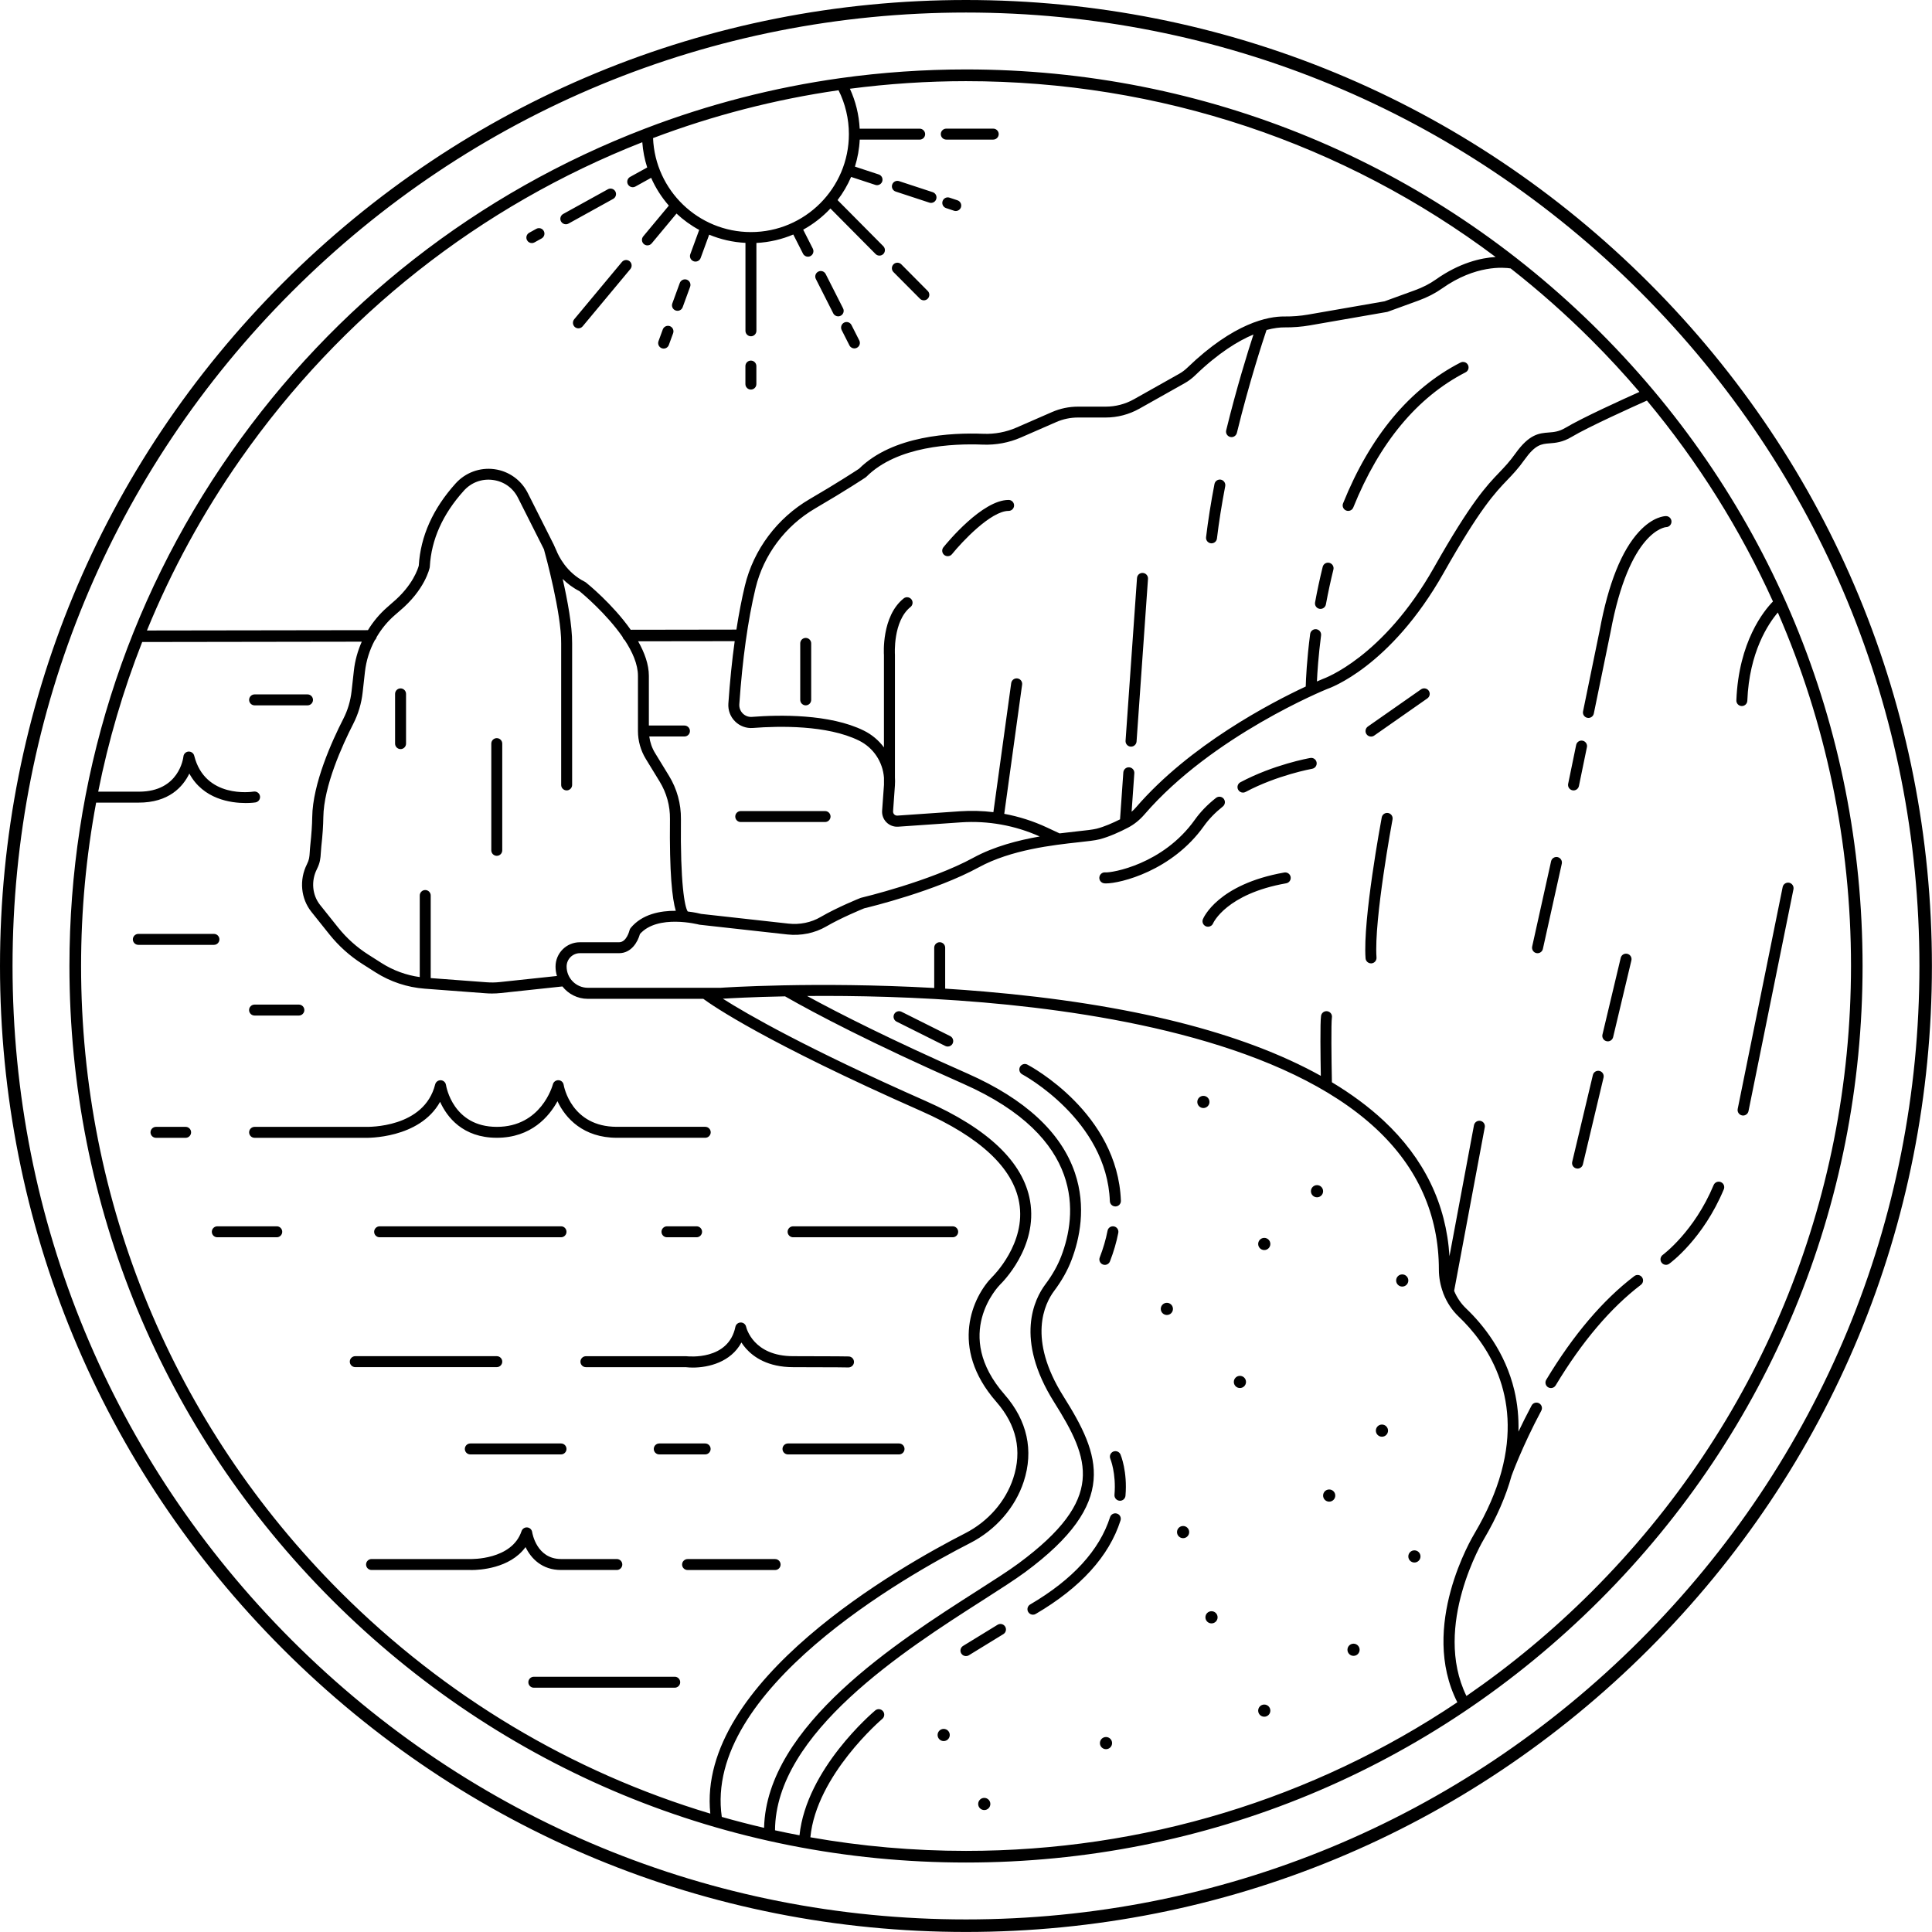 <?xml version="1.0" encoding="UTF-8" standalone="no"?><svg xmlns="http://www.w3.org/2000/svg" xmlns:xlink="http://www.w3.org/1999/xlink" fill="#000000" height="476.1" preserveAspectRatio="xMidYMid meet" version="1" viewBox="0.0 0.0 476.1 476.1" width="476.1" zoomAndPan="magnify"><g id="change1_1"><path d="M406.37,69.72C361.41,24.76,301.63,0,238.05,0C174.46,0,114.68,24.76,69.72,69.72S0,174.46,0,238.05 c0,63.58,24.76,123.36,69.72,168.32s104.74,69.72,168.32,69.72c63.58,0,123.36-24.76,168.32-69.72s69.72-104.74,69.72-168.32 C476.09,174.46,451.33,114.68,406.37,69.72z M404.18,404.18C359.81,448.56,300.8,473,238.05,473c-62.76,0-121.76-24.44-166.14-68.82 S3.09,300.8,3.09,238.05c0-62.76,24.44-121.76,68.82-166.14S175.29,3.09,238.05,3.09c62.76,0,121.76,24.44,166.14,68.82 S473,175.29,473,238.05C473,300.8,448.56,359.81,404.18,404.18z M394.27,81.82c-41.73-41.73-97.21-64.71-156.23-64.71 c-10.31,0-20.71,0.72-30.9,2.14c-16.47,2.3-32.65,6.48-48.11,12.41c-41.31,15.82-76.61,43.41-102.08,79.79 c-26.06,37.21-39.84,80.99-39.84,126.59c0,59.02,22.98,114.5,64.71,156.23c41.73,41.73,97.21,64.71,156.23,64.71 s114.5-22.98,156.23-64.71c41.73-41.73,64.71-97.21,64.71-156.23S436,123.55,394.27,81.82z M404,96.58 c-4.06,1.82-14.11,6.38-18.16,8.81c-1.66,0.99-2.89,1.09-4.2,1.19c-2.34,0.18-4.77,0.37-8.2,5.18c-1.46,2.04-2.63,3.26-3.98,4.68 c-3.1,3.23-6.95,7.26-16.1,23.44c-12.55,22.2-27.11,27.33-27.32,27.41c-0.04,0.02-0.58,0.23-1.51,0.64c0.1-2.3,0.37-6.32,1.02-11.35 c0.1-0.74-0.43-1.42-1.17-1.52c-0.74-0.1-1.42,0.43-1.52,1.17c-0.83,6.4-1.04,11.11-1.09,12.95c-8.65,4.04-28.59,14.43-41.82,29.77 c-0.34,0.4-0.71,0.76-1.09,1.09l0.67-9.5c0.05-0.75-0.51-1.39-1.26-1.45c-0.76-0.06-1.39,0.51-1.45,1.26l-0.81,11.56 c-1.69,0.85-3.88,1.83-5.8,2.31c-0.93,0.23-2.63,0.42-4.78,0.65c-1.28,0.14-2.74,0.3-4.32,0.5l-3.15-1.47 c-3.34-1.56-6.87-2.68-10.48-3.35l4.4-31.84c0.1-0.74-0.42-1.43-1.16-1.53c-0.75-0.1-1.42,0.42-1.53,1.16l-4.39,31.8 c-2.72-0.33-5.46-0.4-8.2-0.22l-15.45,1.07c-0.4,0.03-0.66-0.17-0.78-0.29c-0.12-0.12-0.32-0.38-0.29-0.78l0.46-6.42 c0-0.03,0-0.06,0-0.1c0,0,0,0,0,0v0c0.04-0.6,0.04-1.2,0-1.79l0-30.26c-0.01-0.08-0.53-8.27,3.84-11.77 c0.58-0.47,0.68-1.32,0.21-1.9c-0.47-0.58-1.32-0.68-1.9-0.21c-5.49,4.4-4.88,13.69-4.86,13.98v22.73 c-1.28-1.72-2.96-3.16-4.98-4.15c-8.41-4.14-20.86-3.89-27.53-3.37c-0.85,0.07-1.66-0.23-2.27-0.83c-0.61-0.6-0.92-1.44-0.86-2.29 c0.77-11.11,2.11-20.73,4-28.6c1.97-8.19,7.33-15.36,14.73-19.67c7.51-4.38,12.32-7.57,12.37-7.61c0.07-0.05,0.14-0.11,0.21-0.17 c7.59-7.59,21.26-8.22,28.73-7.92c3.2,0.12,6.42-0.48,9.33-1.75l8.73-3.81c1.71-0.75,3.52-1.12,5.38-1.12h6.8 c2.9,0,5.76-0.75,8.29-2.17l11.18-6.29c0.92-0.51,1.79-1.17,2.6-1.95c5.71-5.51,10.57-8.47,14.35-10.05 c-1.39,4.25-4.15,13.11-6.72,23.61c-0.18,0.73,0.27,1.46,0.99,1.64c0.11,0.03,0.22,0.04,0.32,0.04c0.61,0,1.16-0.42,1.32-1.03 c3.07-12.54,6.42-22.72,7.31-25.37c1.89-0.51,3.34-0.64,4.29-0.64c0.03,0,0.07,0,0.1,0c2.17,0.02,4.29-0.15,6.29-0.5l18.98-3.3 c0.08-0.01,0.16-0.03,0.23-0.06l7.58-2.76c2.17-0.79,4.11-1.79,5.78-2.97c8.27-5.86,15.27-5.2,16.91-4.94 c6.95,5.45,13.62,11.35,19.96,17.69C396.35,87.96,400.27,92.21,404,96.58z M136.9,238.19c0,0.81,0.12,1.59,0.35,2.32l-14.08,1.5 c-1.08,0.12-2.19,0.13-3.27,0.05l-13.76-1.03v-20.35c0-0.75-0.61-1.35-1.35-1.35s-1.35,0.61-1.35,1.35v20.1 c-3.33-0.46-6.56-1.64-9.4-3.45l-3.3-2.1c-2.82-1.8-5.31-4.03-7.4-6.64l-4.45-5.57c-1.95-2.44-2.27-5.9-0.81-8.81 c0.83-1.66,0.9-2.72,0.98-4.07c0.03-0.44,0.06-0.93,0.12-1.52c0.32-2.89,0.47-5.12,0.5-7.23c0.1-7.68,4.67-17.73,7.38-23.03 c1.23-2.41,2.01-5.01,2.31-7.75l0.56-5.02c0.31-2.78,1.15-5.44,2.45-7.85c0.21-0.19,0.36-0.45,0.43-0.74 c1.16-1.98,2.63-3.79,4.39-5.33l1.24-1.08c6.3-5.25,7.42-10.55,7.46-10.78c0.01-0.06,0.02-0.13,0.02-0.19 c0.37-6.65,3.19-12.94,8.39-18.7c1.84-2.04,4.46-3.01,7.18-2.64c2.69,0.36,4.94,1.96,6.16,4.4l6.39,12.68 c0.4,1.43,4.32,15.81,4.25,23.19v34.88c0,0.75,0.61,1.35,1.35,1.35s1.35-0.61,1.35-1.35v-34.87c0.04-4.35-1.17-10.77-2.33-15.89 c1.11,1.1,2.48,2.17,4.16,3.02c0.85,0.7,6.63,5.55,10.6,11.27c0.08,0.31,0.27,0.58,0.52,0.77c1.9,2.89,3.27,5.97,3.27,8.82v13.59 c0,2.43,0.67,4.8,1.93,6.87l3.43,5.61c1.69,2.77,2.57,5.95,2.53,9.2c-0.15,13.34,0.54,19.63,1.43,22.63 c-3.76-0.03-8.3,0.79-11.13,4.25c-0.13,0.16-0.22,0.35-0.27,0.56c-0.01,0.03-0.7,2.94-2.57,2.94h-9.65 C139.59,232.19,136.9,234.88,136.9,238.19z M169.48,224.62c-0.75-1.07-1.86-6.89-1.68-22.78c0.04-3.76-0.97-7.44-2.93-10.64 l-3.43-5.61c-0.77-1.25-1.25-2.65-1.44-4.1h8.67c0.75,0,1.35-0.61,1.35-1.35s-0.61-1.35-1.35-1.35h-8.77v-12.23 c0-2.82-1.07-5.75-2.65-8.53l23.8-0.03c-0.66,4.75-1.18,9.89-1.56,15.38c-0.11,1.64,0.49,3.25,1.66,4.4 c1.16,1.15,2.76,1.74,4.39,1.61c6.4-0.5,18.3-0.75,26.12,3.1c3.58,1.76,5.88,5.25,6.18,9.17v1.73l-0.46,6.37 c-0.08,1.07,0.31,2.12,1.07,2.88s1.81,1.15,2.88,1.08l15.45-1.07c6.66-0.46,13.36,0.75,19.44,3.48c-5.31,0.93-11.24,2.45-16.34,5.23 c-10.71,5.84-27.49,9.83-27.66,9.87c-0.07,0.02-0.13,0.04-0.19,0.06c-0.23,0.09-5.71,2.29-9.82,4.69c-2.32,1.36-5.13,1.93-7.92,1.62 l-21.51-2.39C172.41,225.11,171.17,224.82,169.48,224.62z M185.05,57.19c-12.97,0-23.59-10.28-24.12-23.16 c14.71-5.57,30.08-9.54,45.71-11.79c1.67,3.33,2.55,7.05,2.55,10.81C209.19,46.36,198.36,57.19,185.05,57.19z M59.3,113.1 c24.78-35.38,58.97-62.33,98.98-78.05c0.16,2.15,0.57,4.24,1.21,6.22l-4.22,2.33c-0.65,0.36-0.89,1.19-0.53,1.84 c0.25,0.45,0.71,0.7,1.19,0.7c0.22,0,0.45-0.05,0.65-0.17l3.88-2.15c1.1,2.51,2.58,4.81,4.36,6.85l-6.31,7.58 c-0.48,0.58-0.4,1.43,0.17,1.91c0.25,0.21,0.56,0.31,0.87,0.31c0.39,0,0.77-0.17,1.04-0.49l6.12-7.35c1.68,1.57,3.55,2.93,5.59,4.03 l-2.19,5.98c-0.26,0.7,0.1,1.48,0.81,1.74c0.15,0.06,0.31,0.08,0.47,0.08c0.55,0,1.07-0.34,1.27-0.89l2.1-5.74 c2.78,1.16,5.79,1.86,8.94,2.02v21.67c0,0.75,0.61,1.35,1.35,1.35s1.35-0.61,1.35-1.35V59.87c3.21-0.16,6.27-0.89,9.09-2.08 l2.4,4.73c0.24,0.47,0.72,0.74,1.21,0.74c0.21,0,0.42-0.05,0.61-0.15c0.67-0.34,0.93-1.15,0.6-1.82l-2.38-4.69 c2.51-1.38,4.77-3.15,6.71-5.22l11.12,11.21c0.26,0.27,0.61,0.4,0.96,0.4c0.34,0,0.69-0.13,0.95-0.39c0.53-0.53,0.53-1.38,0.01-1.92 L206.4,49.31c1.34-1.75,2.46-3.67,3.34-5.71l5.96,1.96c0.14,0.05,0.28,0.07,0.42,0.07c0.57,0,1.1-0.36,1.29-0.93 c0.23-0.71-0.15-1.48-0.86-1.71l-5.87-1.93c0.66-2.12,1.07-4.35,1.18-6.65h14.77c0.75,0,1.35-0.61,1.35-1.35s-0.61-1.35-1.35-1.35 h-14.78c-0.17-3.41-0.99-6.76-2.41-9.84c9.45-1.23,19.06-1.87,28.6-1.87c47.69,0,93.04,15.21,130.52,43.33 c-3.59,0.22-8.88,1.41-14.76,5.57c-1.47,1.04-3.2,1.93-5.14,2.63l-7.47,2.72l-18.86,3.28c-1.85,0.32-3.81,0.48-5.8,0.46 c-4-0.05-12.44,1.55-23.88,12.57c-0.64,0.62-1.33,1.14-2.04,1.54l-11.18,6.29c-2.12,1.19-4.52,1.82-6.96,1.82h-6.8 c-2.24,0-4.41,0.45-6.46,1.35l-8.73,3.81c-2.54,1.11-5.35,1.64-8.14,1.53c-7.88-0.31-22.33,0.39-30.66,8.62 c-0.75,0.49-5.3,3.48-12.12,7.45c-8.03,4.68-13.86,12.47-16,21.38c-0.79,3.3-1.49,6.92-2.09,10.8l-26.05,0.04 c-4.44-6.32-10.64-11.34-11.04-11.66c-0.07-0.06-0.15-0.11-0.24-0.15c-4.58-2.29-6.52-6.45-7.01-7.67c-0.18-0.44-0.39-0.9-0.64-1.42 l0-0.01c0,0,0,0,0-0.01l-6.44-12.79c-1.61-3.19-4.68-5.39-8.22-5.86c-3.56-0.48-7.13,0.83-9.55,3.51 c-5.59,6.2-8.65,13.01-9.08,20.25c-0.16,0.62-1.41,4.89-6.55,9.18l-1.26,1.11c-1.87,1.64-3.45,3.54-4.72,5.62l-54.46,0.08 C42.27,140.55,49.98,126.4,59.3,113.1z M19.98,238.05c0-13.63,1.25-27.09,3.71-40.26h10.38c7.57,0.04,11.03-3.94,12.59-7.16 c3.43,6.34,10.24,7.26,13.87,7.26c1.44,0,2.38-0.14,2.42-0.15c0.74-0.12,1.24-0.81,1.12-1.55c-0.12-0.74-0.81-1.23-1.55-1.12 c-0.49,0.08-12,1.78-14.66-8.84c-0.16-0.64-0.75-1.05-1.41-1.02c-0.66,0.05-1.18,0.56-1.25,1.21c-0.04,0.36-1.05,8.67-10.94,8.67 c-0.06,0-0.12,0-0.18,0h-9.88c2.52-12.61,6.14-24.94,10.84-36.88l54.11-0.08c-1,2.26-1.68,4.67-1.95,7.17l-0.56,5.02 c-0.27,2.41-0.95,4.7-2.03,6.81c-2.82,5.51-7.56,15.99-7.67,24.22c-0.03,2.03-0.18,4.18-0.48,6.97c-0.07,0.64-0.1,1.17-0.13,1.65 c-0.08,1.24-0.12,1.86-0.7,3.02c-1.94,3.85-1.5,8.45,1.11,11.72l4.45,5.57c2.28,2.84,4.99,5.28,8.06,7.24l3.3,2.1 c3.63,2.31,7.82,3.7,12.11,4.02l15.02,1.13c0.52,0.04,1.03,0.06,1.55,0.06c0.74,0,1.48-0.04,2.21-0.12l15.15-1.62 c1.46,1.85,3.71,3.05,6.25,3.05l28.47,0c2.3,1.7,15.29,10.69,53.68,27.65c14.52,6.41,22.65,14,24.16,22.55 c1.79,10.05-6.47,18.16-6.57,18.26c-4.81,4.81-10.8,17.44,0.94,30.85c4.99,5.71,6.4,12.04,4.17,18.83 c-1.88,5.73-6.2,10.68-11.86,13.57c-15.81,8.07-66.19,36.51-62.79,69.08c-34.09-10.23-65.32-28.8-91.19-54.67 C42.66,351.06,19.98,296.29,19.98,238.05z M193.46,245.53c7.58,4.33,21.27,11.54,43.92,21.55c30.06,13.29,28.03,32.3,24.15,42.46 c-0.89,2.33-2.21,4.68-3.93,6.97c-2.63,3.51-7.69,13.37,2.18,29.05c8.87,14.11,12.71,23.82-8.76,39.69 c-2.49,1.84-6.08,4.13-10.24,6.79c-19.53,12.48-51.89,33.18-52.49,58.39c-3.5-0.81-6.97-1.71-10.42-2.69 c-4.54-31.29,45.59-59.52,61.19-67.48c6.29-3.21,11.11-8.73,13.21-15.14c2.51-7.65,0.88-15.07-4.71-21.46 c-12.97-14.82-1.55-26.66-1.08-27.13c0.38-0.37,9.37-9.15,7.35-20.64c-1.67-9.5-10.33-17.77-25.74-24.58 c-29.45-13.01-43.96-21.39-49.96-25.2C179.71,246.01,185.26,245.69,193.46,245.53z M199.7,452.76 c1.47-15.31,17.55-29.04,17.72-29.18c0.57-0.48,0.65-1.34,0.16-1.91c-0.48-0.57-1.34-0.65-1.91-0.16 c-0.71,0.6-16.95,14.45-18.65,30.76c-2.02-0.38-4.03-0.79-6.03-1.23c0.09-24,32.03-44.44,51.24-56.72c4.2-2.69,7.83-5.01,10.4-6.9 c23.24-17.18,18.57-28.79,9.44-43.31c-8.97-14.26-4.6-22.92-2.3-25.99c1.87-2.49,3.32-5.06,4.29-7.63c1.96-5.14,3.7-13.04,0.82-21.5 c-3.39-9.95-12.28-18.16-26.4-24.41c-18.95-8.37-31.57-14.76-39.59-19.14c11.61-0.1,26.96,0.18,43.44,1.59 c31.84,2.72,74.47,10.33,96.77,31.11c10.27,9.57,15.48,21.26,15.48,34.74c0,1.94,0.37,3.84,1.02,5.62c0.03,0.14,0.08,0.26,0.14,0.39 c0.83,2.09,2.08,4,3.71,5.55c6.81,6.48,15.73,19.16,10.54,38.23c-0.01,0.02-0.02,0.05-0.02,0.06c-0.03,0.09-0.05,0.18-0.07,0.27 c-1.28,4.58-3.37,9.52-6.51,14.84c-0.58,0.95-13.73,22.98-4.26,41.65c-35.54,23.82-77.33,36.62-121.08,36.62 C225.05,456.11,212.24,454.98,199.7,452.76z M392.24,392.24c-9.59,9.59-19.93,18.17-30.87,25.7c-8.45-17.28,4.19-38.47,4.34-38.71 c3.13-5.31,5.39-10.51,6.79-15.58c0-0.01,0.01-0.01,0.01-0.02c0.03-0.07,2.55-7.08,7.31-16c0.35-0.66,0.1-1.48-0.56-1.83 c-0.66-0.35-1.48-0.1-1.83,0.56c-1.23,2.31-2.31,4.48-3.24,6.44c0.1-3.46-0.23-6.85-1.01-10.16c-2.25-9.47-7.7-16.2-11.86-20.17 c-1.29-1.22-2.3-2.72-2.98-4.36l7.55-40.32c0.14-0.74-0.35-1.44-1.08-1.58c-0.73-0.14-1.44,0.35-1.58,1.08l-6.04,32.28 c-0.8-12.87-6.24-24.1-16.23-33.41c-3.66-3.41-7.91-6.56-12.74-9.46c-0.12-5.79-0.21-14.64,0-15.95c0.12-0.74-0.38-1.43-1.12-1.55 c-0.74-0.12-1.43,0.38-1.55,1.12c-0.26,1.62-0.14,10.38-0.06,14.8c-19.31-10.74-47.09-17.72-82.95-20.78 c-3.26-0.28-6.47-0.51-9.62-0.71v-10.09c0-0.75-0.61-1.35-1.35-1.35s-1.35,0.61-1.35,1.35v9.93c-29.28-1.65-52.43-0.07-52.61-0.05 h-32.74c-2.89,0-5.24-2.35-5.24-5.24c0-1.81,1.47-3.29,3.29-3.29h9.65c3.04,0,4.61-2.82,5.13-4.72c4.38-4.95,14.42-2.35,14.52-2.33 c0.06,0.02,0.13,0.03,0.2,0.04l21.6,2.4c3.36,0.37,6.77-0.33,9.59-1.97c3.66-2.13,8.64-4.18,9.37-4.48 c1.57-0.37,17.53-4.26,28.24-10.11c7.96-4.34,18.34-5.48,24.54-6.16c2.25-0.25,4.03-0.44,5.14-0.72c2.44-0.61,5.19-1.9,7.07-2.88 c1.5-0.78,2.87-1.88,4.06-3.26c16.77-19.45,44.76-30.8,44.97-30.89c0.63-0.21,15.64-5.43,28.75-28.62 c8.98-15.89,12.7-19.78,15.69-22.9c1.37-1.43,2.66-2.78,4.23-4.98c2.7-3.78,4.17-3.9,6.21-4.06c1.42-0.11,3.18-0.25,5.39-1.57 c4.12-2.47,15.19-7.46,18.58-8.97c12.65,15.18,23.05,31.82,31.06,49.51c-2.23,2.28-8.45,9.89-9.02,24.36 c-0.03,0.75,0.55,1.38,1.3,1.41c0.02,0,0.04,0,0.05,0c0.72,0,1.32-0.57,1.35-1.3c0.47-12.03,5.18-19,7.52-21.75 c11.81,27.11,18.03,56.62,18.03,87.08C456.11,296.29,433.43,351.06,392.24,392.24z M234.76,257.15c-0.24,0.48-0.72,0.75-1.21,0.75 c-0.2,0-0.41-0.05-0.6-0.14l-12-6c-0.67-0.33-0.94-1.15-0.61-1.82c0.33-0.67,1.15-0.94,1.82-0.61l12,6 C234.82,255.67,235.09,256.48,234.76,257.15z M274.51,302.22c0.74,0.14,1.21,0.85,1.07,1.59c-0.45,2.31-1.14,4.67-2.05,7.02 c-0.21,0.54-0.72,0.87-1.26,0.87c-0.16,0-0.33-0.03-0.49-0.09c-0.7-0.27-1.04-1.06-0.77-1.75c0.85-2.2,1.5-4.4,1.92-6.56 C273.06,302.55,273.78,302.08,274.51,302.22z M273.5,296c-0.74-20-21.38-31.14-21.59-31.25c-0.66-0.35-0.91-1.17-0.56-1.83 c0.35-0.66,1.17-0.92,1.83-0.57c0.91,0.48,22.24,11.97,23.04,33.55c0.03,0.75-0.56,1.38-1.3,1.4c-0.02,0-0.03,0-0.05,0 C274.13,297.3,273.53,296.73,273.5,296z M276.13,374.68c-2.81,8.81-9.84,16.56-20.9,23.04c-0.22,0.13-0.45,0.19-0.68,0.19 c-0.46,0-0.92-0.24-1.17-0.67c-0.38-0.65-0.16-1.48,0.48-1.85c10.46-6.13,17.09-13.37,19.69-21.52c0.23-0.71,0.99-1.11,1.7-0.88 C275.96,373.2,276.36,373.96,276.13,374.68z M276.13,358.44c0.07,0.17,1.73,4.19,1.22,10.15c-0.06,0.71-0.65,1.24-1.35,1.24 c-0.04,0-0.08,0-0.12-0.01c-0.75-0.06-1.3-0.72-1.24-1.46c0.45-5.3-1.01-8.83-1.02-8.87c-0.29-0.69,0.03-1.48,0.72-1.78 C275.05,357.43,275.84,357.75,276.13,358.44z M247.7,400.84c0.39,0.64,0.19,1.47-0.45,1.86l-8.5,5.21c-0.22,0.14-0.47,0.2-0.71,0.2 c-0.46,0-0.9-0.23-1.16-0.65c-0.39-0.64-0.19-1.47,0.45-1.86l8.5-5.21C246.47,400,247.31,400.2,247.7,400.84z M199.9,158.55v13.92 c0,0.75-0.61,1.35-1.35,1.35s-1.35-0.61-1.35-1.35v-13.92c0-0.75,0.61-1.35,1.35-1.35S199.9,157.8,199.9,158.55z M249.9,124.55 c0,0.75-0.61,1.35-1.35,1.35c-4.38,0-11.55,7.69-13.95,10.66c-0.27,0.33-0.66,0.5-1.06,0.5c-0.3,0-0.6-0.1-0.85-0.3 c-0.58-0.47-0.67-1.32-0.2-1.9c0.96-1.19,9.59-11.66,16.05-11.66C249.29,123.19,249.9,123.8,249.9,124.55z M282.9,142.64 l-2.82,40.09c-0.05,0.71-0.65,1.26-1.35,1.26c-0.03,0-0.06,0-0.1,0c-0.75-0.05-1.31-0.7-1.26-1.45l2.82-40.09 c0.05-0.75,0.68-1.32,1.45-1.26C282.39,141.25,282.95,141.89,282.9,142.64z M301.93,119.8c-0.87,4.55-1.56,8.89-2.04,12.9 c-0.08,0.69-0.67,1.19-1.34,1.19c-0.05,0-0.11,0-0.16-0.01c-0.74-0.09-1.27-0.76-1.18-1.51c0.49-4.07,1.18-8.48,2.07-13.09 c0.14-0.74,0.85-1.22,1.59-1.08C301.59,118.36,302.07,119.07,301.93,119.8z M361.75,89.93c0.34,0.67,0.08,1.48-0.59,1.82 c-11.91,6.12-21.22,17.32-27.67,33.3c-0.21,0.53-0.72,0.85-1.26,0.85c-0.17,0-0.34-0.03-0.51-0.1c-0.69-0.28-1.03-1.07-0.75-1.76 c6.7-16.6,16.43-28.27,28.94-34.7C360.59,89,361.41,89.26,361.75,89.93z M328.59,140.35c-0.69,2.79-1.31,5.68-1.85,8.59 c-0.12,0.65-0.69,1.11-1.33,1.11c-0.08,0-0.16-0.01-0.25-0.02c-0.74-0.13-1.22-0.84-1.09-1.58c0.54-2.97,1.18-5.92,1.88-8.76 c0.18-0.73,0.91-1.17,1.64-0.99C328.33,138.89,328.77,139.63,328.59,140.35z M324.45,187.88c0.13,0.74-0.36,1.44-1.1,1.57 c-0.08,0.02-8.56,1.54-16.41,5.71c-0.2,0.11-0.42,0.16-0.63,0.16c-0.49,0-0.95-0.26-1.2-0.72c-0.35-0.66-0.1-1.48,0.56-1.83 c8.24-4.38,16.85-5.92,17.21-5.98C323.61,186.65,324.32,187.14,324.45,187.88z M296.68,203.56c-7.85,11.05-20.58,14.14-24.14,14.14 c-0.15,0-0.28-0.01-0.4-0.02c-0.75-0.07-1.3-0.73-1.23-1.47c0.07-0.75,0.73-1.3,1.47-1.23c1.47,0.15,14.19-1.89,22.08-13 c1.35-1.9,3.1-3.71,5.2-5.36c0.59-0.46,1.44-0.36,1.9,0.22s0.36,1.44-0.22,1.9C299.45,200.25,297.88,201.87,296.68,203.56z M352.08,170.21c0.43,0.61,0.28,1.46-0.33,1.89l-13.11,9.17c-0.24,0.17-0.51,0.24-0.78,0.24c-0.43,0-0.85-0.2-1.11-0.58 c-0.43-0.61-0.28-1.46,0.33-1.89l13.11-9.17C350.81,169.45,351.65,169.6,352.08,170.21z M343.16,201.93 c-0.05,0.25-4.61,24.8-3.95,34.02c0.05,0.75-0.51,1.4-1.25,1.45c-0.03,0-0.07,0-0.1,0c-0.7,0-1.3-0.54-1.35-1.26 c-0.69-9.56,3.8-33.69,3.99-34.71c0.14-0.74,0.85-1.22,1.58-1.08C342.81,200.49,343.3,201.19,343.16,201.93z M318.05,216.1 c0.13,0.74-0.36,1.44-1.1,1.57c-14.76,2.6-17.98,9.79-18.01,9.87c-0.22,0.52-0.72,0.83-1.25,0.83c-0.17,0-0.35-0.03-0.52-0.1 c-0.69-0.29-1.02-1.07-0.74-1.75c0.14-0.35,3.67-8.61,20.05-11.51C317.21,214.88,317.92,215.37,318.05,216.1z M386.44,193.15 l1.97-9.57c0.15-0.73,0.87-1.21,1.6-1.05c0.73,0.15,1.21,0.87,1.05,1.6l-1.97,9.57c-0.13,0.64-0.7,1.08-1.33,1.08 c-0.09,0-0.18-0.01-0.27-0.03C386.76,194.6,386.29,193.89,386.44,193.15z M410.57,129.9c-0.21,0.01-9.06,0.87-13.69,25.89 l-4.12,20.05c-0.13,0.64-0.7,1.08-1.33,1.08c-0.09,0-0.18-0.01-0.27-0.03c-0.73-0.15-1.21-0.87-1.05-1.6l4.11-20.03 c2.12-11.43,5.38-19.6,9.71-24.27c3.43-3.7,6.3-3.81,6.62-3.81c0.75,0,1.35,0.61,1.35,1.35C411.9,129.29,411.31,129.89,410.57,129.9 z M384.87,212.84l-4.66,21c-0.14,0.63-0.7,1.06-1.32,1.06c-0.1,0-0.2-0.01-0.29-0.03c-0.73-0.16-1.19-0.89-1.03-1.62l4.66-21 c0.16-0.73,0.88-1.19,1.62-1.03C384.57,211.39,385.03,212.11,384.87,212.84z M395.16,265.54l-5.09,21.39 c-0.15,0.62-0.7,1.04-1.32,1.04c-0.1,0-0.21-0.01-0.31-0.04c-0.73-0.17-1.18-0.9-1-1.63l5.09-21.39c0.17-0.73,0.9-1.17,1.63-1 C394.88,264.08,395.33,264.81,395.16,265.54z M394.89,254.95l4.5-18.9c0.17-0.73,0.9-1.18,1.63-1c0.73,0.17,1.18,0.9,1,1.63 l-4.5,18.9c-0.15,0.62-0.7,1.04-1.32,1.04c-0.1,0-0.21-0.01-0.31-0.04C395.17,256.41,394.72,255.68,394.89,254.95z M404.62,314.72 c0.45,0.6,0.34,1.45-0.26,1.9c-7.46,5.69-14.53,14.02-21,24.78c-0.25,0.42-0.7,0.66-1.16,0.66c-0.24,0-0.48-0.06-0.7-0.19 c-0.64-0.39-0.85-1.22-0.46-1.86c6.65-11.05,13.95-19.64,21.68-25.53C403.32,314.01,404.17,314.13,404.62,314.72z M424.8,293.07 c-5.09,12.21-13.12,18.12-13.46,18.36c-0.24,0.17-0.52,0.26-0.79,0.26c-0.42,0-0.83-0.19-1.1-0.56c-0.44-0.6-0.3-1.45,0.3-1.89 c0.08-0.06,7.77-5.74,12.54-17.21c0.29-0.69,1.08-1.01,1.77-0.73C424.76,291.58,425.08,292.38,424.8,293.07z M441.96,219.13 l-11.08,54.68c-0.13,0.64-0.7,1.09-1.33,1.09c-0.09,0-0.18-0.01-0.27-0.03c-0.73-0.15-1.21-0.86-1.06-1.6l11.08-54.68 c0.15-0.73,0.86-1.2,1.6-1.06C441.63,217.68,442.1,218.4,441.96,219.13z M123.77,183.25v26.3c0,0.75-0.61,1.35-1.35,1.35 s-1.35-0.61-1.35-1.35v-26.3c0-0.75,0.61-1.35,1.35-1.35S123.77,182.5,123.77,183.25z M100.06,170.99v12.26 c0,0.75-0.61,1.35-1.35,1.35s-1.35-0.61-1.35-1.35v-12.26c0-0.75,0.61-1.35,1.35-1.35S100.06,170.24,100.06,170.99z M231.84,33.05 c0-0.75,0.61-1.35,1.35-1.35h11.57c0.75,0,1.35,0.61,1.35,1.35s-0.61,1.35-1.35,1.35h-11.57C232.44,34.4,231.84,33.79,231.84,33.05z M183.69,94.65v-4.44c0-0.75,0.61-1.35,1.35-1.35s1.35,0.61,1.35,1.35v4.44c0,0.75-0.61,1.35-1.35,1.35S183.69,95.4,183.69,94.65z M141.5,78.68l11.76-14.12c0.48-0.57,1.33-0.65,1.91-0.17c0.57,0.48,0.65,1.33,0.17,1.91l-11.76,14.12 c-0.27,0.32-0.65,0.49-1.04,0.49c-0.31,0-0.61-0.1-0.87-0.31C141.1,80.11,141.03,79.25,141.5,78.68z M220.18,67.05 c-0.53-0.53-0.52-1.39,0.01-1.92c0.53-0.53,1.39-0.52,1.92,0.01l6.51,6.56c0.53,0.53,0.52,1.39-0.01,1.92 c-0.26,0.26-0.61,0.39-0.95,0.39c-0.35,0-0.7-0.13-0.96-0.4L220.18,67.05z M208.01,79.5c0.67-0.34,1.48-0.07,1.82,0.6l1.92,3.79 c0.34,0.67,0.07,1.48-0.6,1.82c-0.2,0.1-0.41,0.15-0.61,0.15c-0.49,0-0.97-0.27-1.21-0.74l-1.92-3.79 C207.08,80.66,207.35,79.84,208.01,79.5z M201.05,68.75c-0.34-0.67-0.07-1.48,0.6-1.82c0.67-0.34,1.48-0.07,1.82,0.6l4.29,8.46 c0.34,0.67,0.07,1.48-0.6,1.82c-0.2,0.1-0.41,0.15-0.61,0.15c-0.49,0-0.97-0.27-1.21-0.74L201.05,68.75z M236.81,51.07 c-0.19,0.57-0.72,0.93-1.29,0.93c-0.14,0-0.28-0.02-0.42-0.07l-1.96-0.65c-0.71-0.23-1.1-1-0.86-1.71c0.23-0.71,1-1.1,1.71-0.86 l1.96,0.65C236.65,49.6,237.04,50.36,236.81,51.07z M219.86,45.5c0.23-0.71,1-1.1,1.71-0.86l8.28,2.72c0.71,0.23,1.1,1,0.86,1.71 C230.53,49.64,230,50,229.43,50c-0.14,0-0.28-0.02-0.42-0.07l-8.28-2.72C220.01,46.97,219.62,46.21,219.86,45.5z M162.27,84.08 l1.06-2.9c0.26-0.7,1.04-1.06,1.74-0.81c0.7,0.26,1.06,1.04,0.81,1.74l-1.06,2.9c-0.2,0.55-0.72,0.89-1.27,0.89 c-0.15,0-0.31-0.03-0.47-0.08C162.38,85.56,162.02,84.78,162.27,84.08z M165.68,74.77l1.84-5.04c0.26-0.7,1.04-1.06,1.74-0.81 c0.7,0.26,1.06,1.04,0.81,1.74l-1.84,5.04c-0.2,0.55-0.72,0.89-1.27,0.89c-0.15,0-0.31-0.03-0.47-0.08 C165.78,76.25,165.42,75.47,165.68,74.77z M129.88,59.2c-0.36-0.65-0.12-1.48,0.53-1.84l1.75-0.97c0.66-0.36,1.48-0.13,1.84,0.53 c0.36,0.65,0.12,1.48-0.53,1.84l-1.75,0.97c-0.21,0.12-0.43,0.17-0.65,0.17C130.58,59.9,130.12,59.65,129.88,59.2z M138.25,54.57 c-0.36-0.65-0.12-1.48,0.53-1.84l11.02-6.09c0.65-0.36,1.48-0.12,1.84,0.53c0.36,0.65,0.12,1.48-0.53,1.84L140.1,55.1 c-0.21,0.12-0.43,0.17-0.65,0.17C138.96,55.27,138.5,55.01,138.25,54.57z M75.78,173.82H62.74c-0.75,0-1.35-0.61-1.35-1.35 s0.61-1.35,1.35-1.35h13.04c0.75,0,1.35,0.61,1.35,1.35S76.53,173.82,75.78,173.82z M181.19,201.22c0-0.75,0.61-1.35,1.35-1.35 h20.78c0.75,0,1.35,0.61,1.35,1.35s-0.61,1.35-1.35,1.35h-20.78C181.8,202.58,181.19,201.97,181.19,201.22z M52.72,232.84H34.09 c-0.75,0-1.35-0.61-1.35-1.35s0.61-1.35,1.35-1.35h18.63c0.75,0,1.35,0.61,1.35,1.35S53.47,232.84,52.72,232.84z M61.38,248.91 c0-0.75,0.61-1.35,1.35-1.35h10.92c0.75,0,1.35,0.61,1.35,1.35s-0.61,1.35-1.35,1.35H62.74C61.99,250.26,61.38,249.65,61.38,248.91z M90.1,280.39H62.74c-0.75,0-1.35-0.61-1.35-1.35s0.61-1.35,1.35-1.35h27.41c0.62,0.01,14.39,0.31,17.09-10.47 c0.16-0.62,0.75-1.05,1.38-1.02c0.64,0.03,1.18,0.51,1.28,1.15c0.07,0.42,1.75,10.34,12.53,10.34c10.9,0,13.7-10.06,13.82-10.49 c0.16-0.62,0.75-1.03,1.38-1.01c0.64,0.03,1.17,0.5,1.27,1.13c0.07,0.42,1.9,10.36,13.11,10.36h21.78c0.75,0,1.35,0.61,1.35,1.35 s-0.61,1.35-1.35,1.35h-21.78c-8.25,0-12.67-4.79-14.63-9.01c-2.03,3.7-6.42,9.01-14.95,9.01c-8.42,0-12.29-5.14-13.98-8.86 C103.36,280.71,90.25,280.4,90.1,280.39z M47.09,279.04c0,0.75-0.61,1.35-1.35,1.35h-7.3c-0.75,0-1.35-0.61-1.35-1.35 s0.61-1.35,1.35-1.35h7.3C46.49,277.69,47.09,278.29,47.09,279.04z M139.6,303.55c0,0.75-0.61,1.35-1.35,1.35h-44.7 c-0.75,0-1.35-0.61-1.35-1.35s0.61-1.35,1.35-1.35h44.7C139,302.19,139.6,302.8,139.6,303.55z M164.36,304.9 c-0.75,0-1.35-0.61-1.35-1.35s0.61-1.35,1.35-1.35h7.3c0.75,0,1.35,0.61,1.35,1.35s-0.61,1.35-1.35,1.35H164.36z M194.09,303.55 c0-0.75,0.61-1.35,1.35-1.35h39.33c0.75,0,1.35,0.61,1.35,1.35s-0.61,1.35-1.35,1.35h-39.33 C194.7,304.9,194.09,304.29,194.09,303.55z M69.55,303.55c0,0.75-0.61,1.35-1.35,1.35H53.55c-0.75,0-1.35-0.61-1.35-1.35 s0.61-1.35,1.35-1.35h14.65C68.94,302.19,69.55,302.8,69.55,303.55z M122.42,336.9H87.55c-0.75,0-1.35-0.61-1.35-1.35 s0.61-1.35,1.35-1.35h34.87c0.75,0,1.35,0.61,1.35,1.35S123.17,336.9,122.42,336.9z M181.22,326.98c0.13-0.63,0.68-1.08,1.32-1.08 c0,0,0,0,0.01,0c0.64,0,1.19,0.44,1.32,1.07c0.07,0.29,1.77,7.23,11.58,7.23c10.99,0,13.57,0.07,13.68,0.07 c0.75,0.02,1.34,0.64,1.32,1.39c-0.02,0.75-0.66,1.32-1.39,1.32c-0.03,0-2.68-0.07-13.6-0.07c-6.24,0-9.77-2.5-11.63-4.6 c-0.44-0.5-0.81-1-1.12-1.48c-2.61,4.84-8.08,6.18-11.97,6.18c-0.63,0-1.22-0.04-1.75-0.1h-24.6c-0.75,0-1.35-0.61-1.35-1.35 s0.61-1.35,1.35-1.35h24.68c0.06,0,0.11,0,0.16,0.01C169.64,334.25,179.5,335.32,181.22,326.98z M139.6,357.06 c0,0.75-0.61,1.35-1.35,1.35H115.9c-0.75,0-1.35-0.61-1.35-1.35s0.61-1.35,1.35-1.35h22.35C139,355.71,139.6,356.32,139.6,357.06z M173.77,355.71c0.75,0,1.35,0.61,1.35,1.35s-0.61,1.35-1.35,1.35h-11.31c-0.75,0-1.35-0.61-1.35-1.35s0.61-1.35,1.35-1.35H173.77z M222.9,357.06c0,0.75-0.61,1.35-1.35,1.35h-27.37c-0.75,0-1.35-0.61-1.35-1.35s0.61-1.35,1.35-1.35h27.37 C222.29,355.71,222.9,356.32,222.9,357.06z M129.51,381.25c-3.87,5.32-11.48,5.65-13.28,5.65c-0.2,0-0.33,0-0.37-0.01l-24.3,0 c-0.75,0-1.35-0.61-1.35-1.35s0.61-1.35,1.35-1.35h24.35c0.15,0,10.22,0.27,12.61-6.87c0.2-0.59,0.78-0.98,1.4-0.92 c0.62,0.05,1.13,0.53,1.22,1.15c0.04,0.27,1.1,6.64,7.12,6.64h13.74c0.75,0,1.35,0.61,1.35,1.35s-0.61,1.35-1.35,1.35h-13.74 C133.56,386.9,130.86,384.04,129.51,381.25z M191.01,386.9h-21.57c-0.75,0-1.35-0.61-1.35-1.35s0.61-1.35,1.35-1.35h21.57 c0.75,0,1.35,0.61,1.35,1.35S191.76,386.9,191.01,386.9z M167.62,414.55c0,0.75-0.61,1.35-1.35,1.35h-34.72 c-0.75,0-1.35-0.61-1.35-1.35s0.61-1.35,1.35-1.35h34.72C167.02,413.19,167.62,413.8,167.62,414.55z M296.55,273.05 c-0.83,0-1.5-0.67-1.5-1.5s0.67-1.5,1.5-1.5s1.5,0.67,1.5,1.5S297.37,273.05,296.55,273.05z M326.05,293.55c0,0.83-0.67,1.5-1.5,1.5 s-1.5-0.67-1.5-1.5s0.67-1.5,1.5-1.5S326.05,292.72,326.05,293.55z M313.05,306.55c0,0.83-0.67,1.5-1.5,1.5s-1.5-0.67-1.5-1.5 s0.67-1.5,1.5-1.5S313.05,305.72,313.05,306.55z M307.05,340.55c0,0.83-0.67,1.5-1.5,1.5s-1.5-0.67-1.5-1.5s0.67-1.5,1.5-1.5 S307.05,339.72,307.05,340.55z M347.05,315.55c0,0.83-0.67,1.5-1.5,1.5s-1.5-0.67-1.5-1.5s0.67-1.5,1.5-1.5 S347.05,314.72,347.05,315.55z M289.05,322.55c0,0.83-0.67,1.5-1.5,1.5s-1.5-0.67-1.5-1.5s0.67-1.5,1.5-1.5 S289.05,321.72,289.05,322.55z M342.05,352.55c0,0.83-0.67,1.5-1.5,1.5s-1.5-0.67-1.5-1.5s0.67-1.5,1.5-1.5 S342.05,351.72,342.05,352.55z M329.05,368.55c0,0.83-0.67,1.5-1.5,1.5s-1.5-0.67-1.5-1.5s0.67-1.5,1.5-1.5 S329.05,367.72,329.05,368.55z M350.05,383.55c0,0.83-0.67,1.5-1.5,1.5s-1.5-0.67-1.5-1.5s0.67-1.5,1.5-1.5 S350.05,382.72,350.05,383.55z M335.05,406.55c0,0.83-0.67,1.5-1.5,1.5s-1.5-0.67-1.5-1.5s0.67-1.5,1.5-1.5 S335.05,405.72,335.05,406.55z M244.05,444.55c0,0.83-0.67,1.5-1.5,1.5s-1.5-0.67-1.5-1.5s0.67-1.5,1.5-1.5 S244.05,443.72,244.05,444.55z M234.05,427.55c0,0.83-0.67,1.5-1.5,1.5s-1.5-0.67-1.5-1.5s0.67-1.5,1.5-1.5 S234.05,426.72,234.05,427.55z M300.05,398.55c0,0.83-0.67,1.5-1.5,1.5s-1.5-0.67-1.5-1.5s0.67-1.5,1.5-1.5 S300.05,397.72,300.05,398.55z M293.05,377.55c0,0.83-0.67,1.5-1.5,1.5s-1.5-0.67-1.5-1.5s0.67-1.5,1.5-1.5 S293.05,376.72,293.05,377.55z M313.05,421.55c0,0.83-0.67,1.5-1.5,1.5s-1.5-0.67-1.5-1.5s0.67-1.5,1.5-1.5 S313.05,420.72,313.05,421.55z M274.05,429.55c0,0.83-0.67,1.5-1.5,1.5s-1.5-0.67-1.5-1.5s0.67-1.5,1.5-1.5 S274.05,428.72,274.05,429.55z" fill="#000000"/></g></svg>